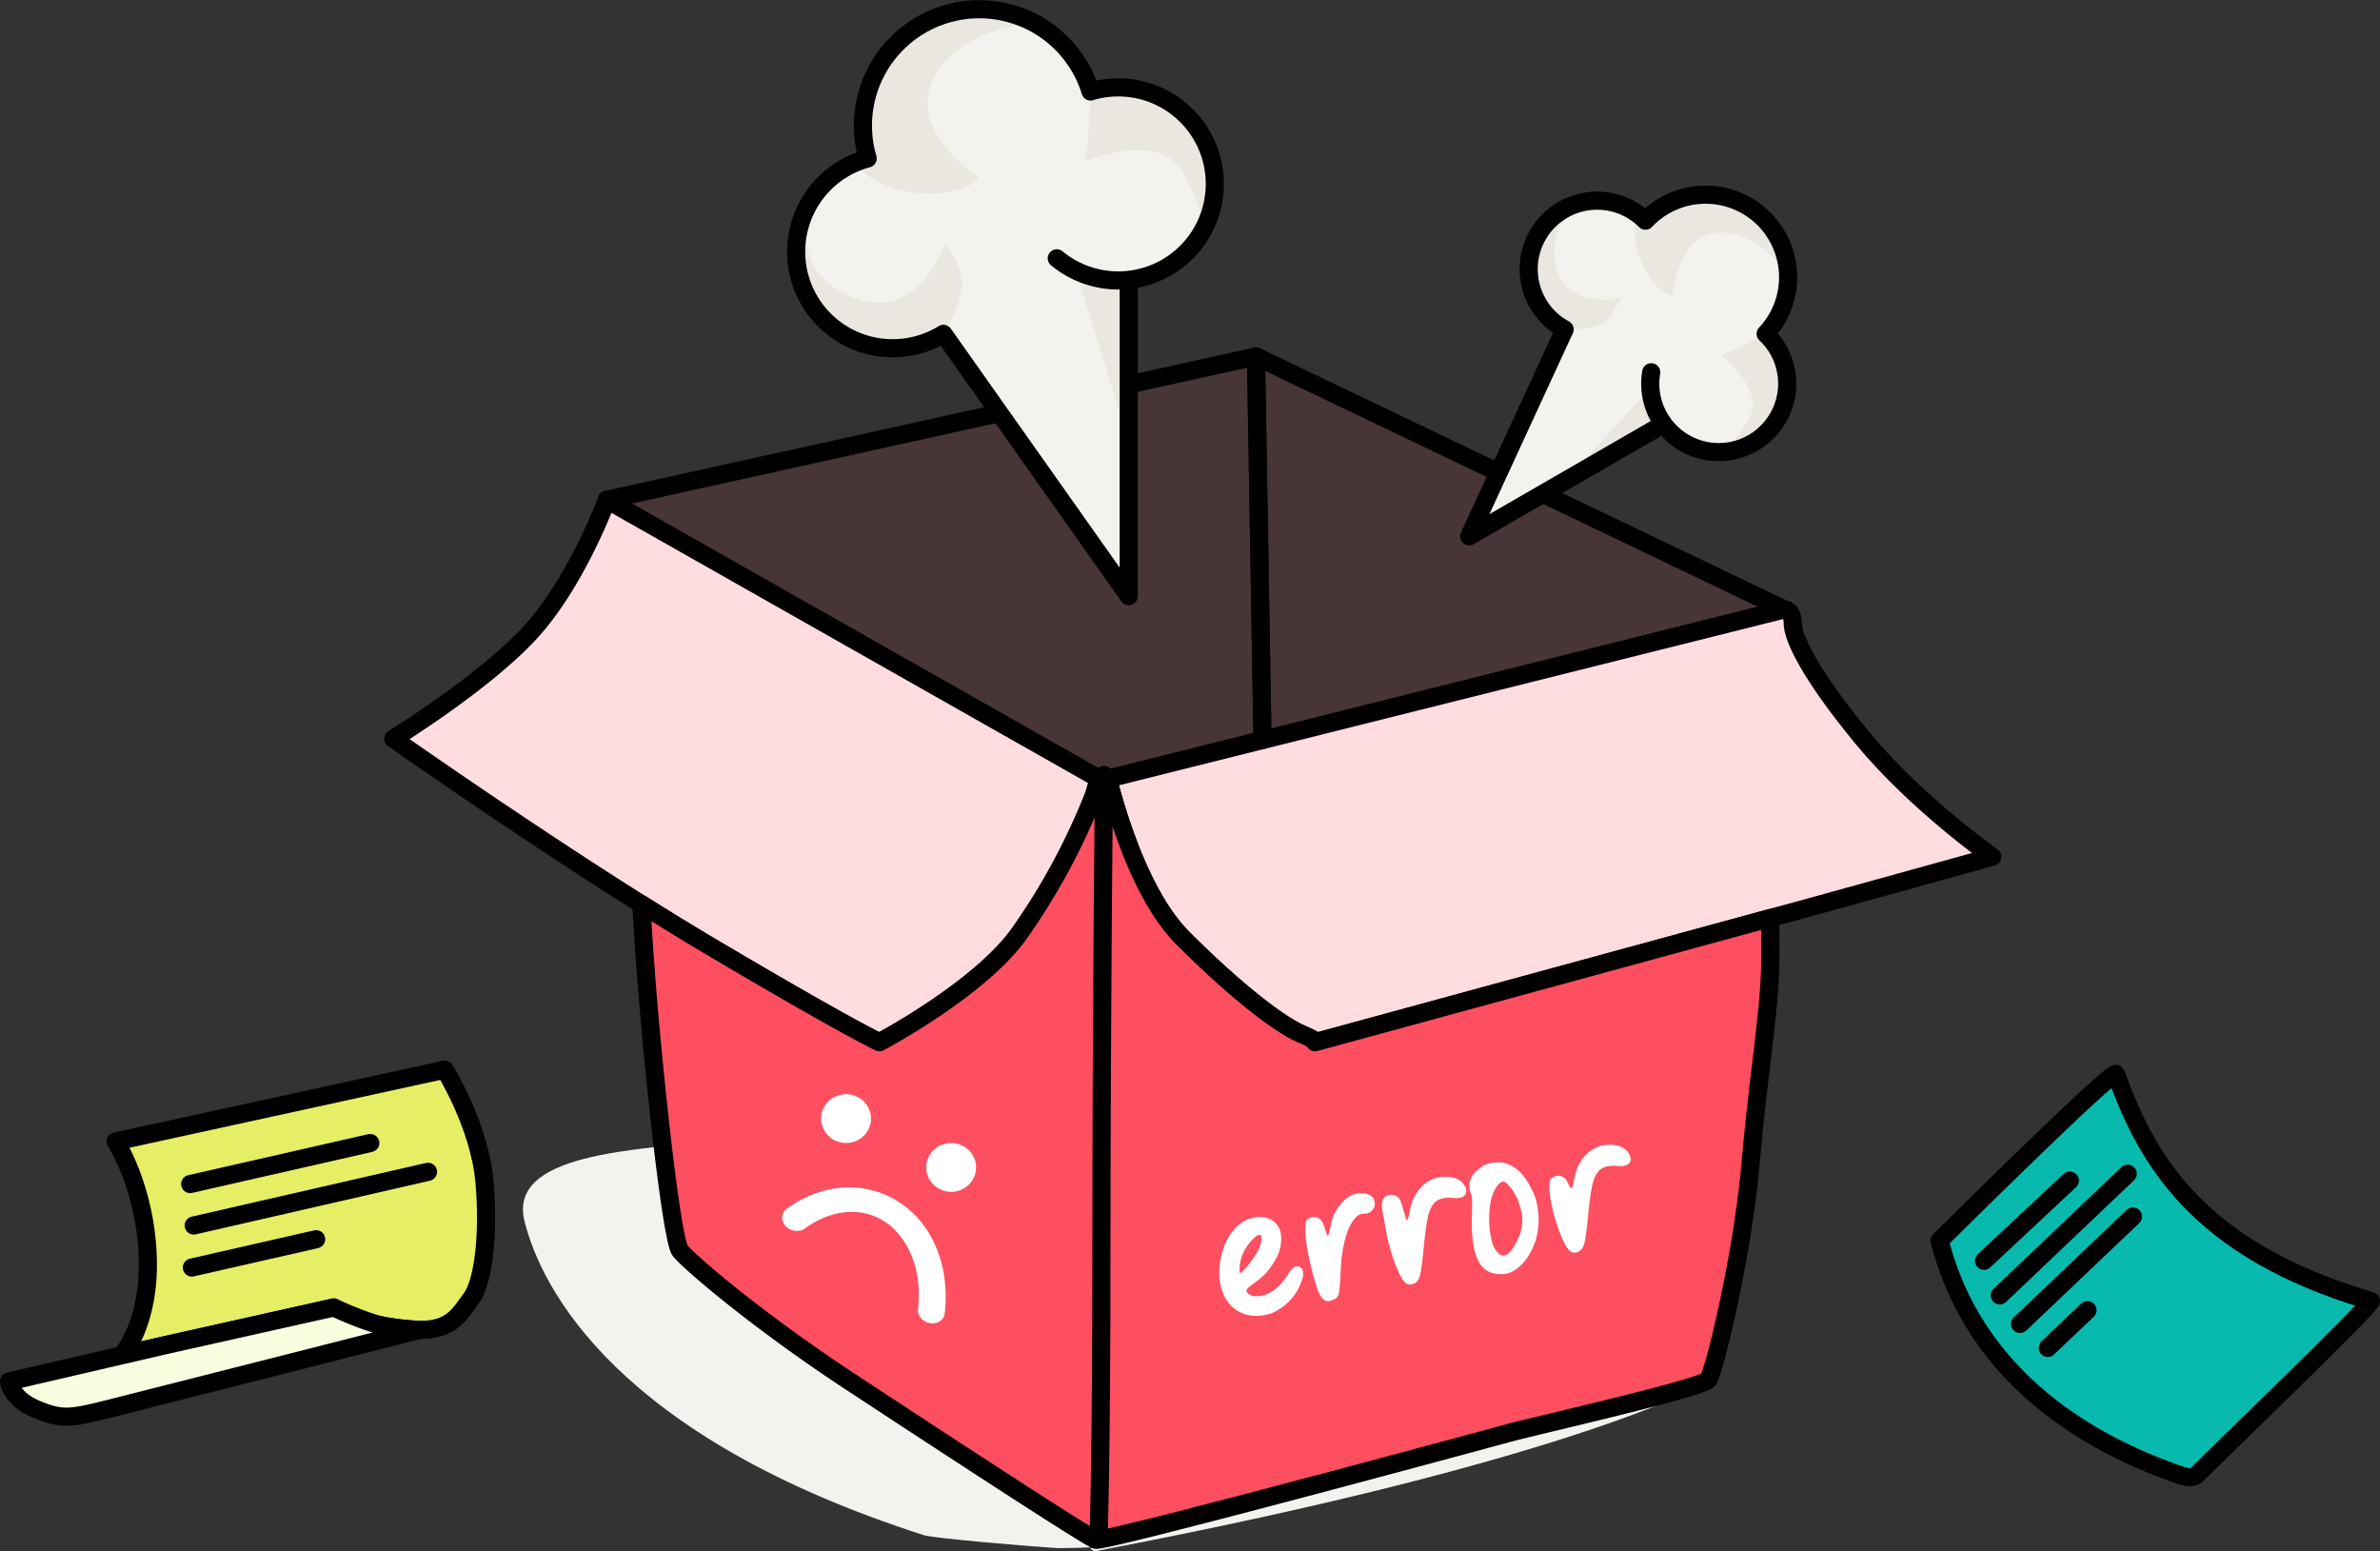 <svg xmlns="http://www.w3.org/2000/svg" xmlns:xlink="http://www.w3.org/1999/xlink" width="524.955" height="342.129" viewBox="0 0 524.955 342.129">
  <rect x="0" y="0" width="524.955" height="342.129" fill="#333333" stroke="none"/>
  <defs>
    <clipPath id="clip-path">
      <path id="Path_112294" data-name="Path 112294" d="M946.753,68.977a21.291,21.291,0,1,0-8.432-41.557A25.664,25.664,0,0,0,889.167,42.2a21.291,21.291,0,1,0,16.705,38.678l40.882,57.857V68.977Z" transform="translate(0.213 239.56)" fill="#e9e7e0" clip-rule="evenodd"/>
    </clipPath>
    <clipPath id="clip-path-2">
      <path id="Path_112294-2" data-name="Path 112294" d="M925.432,51.617a15.1,15.1,0,1,0-5.981-29.478A18.2,18.2,0,0,0,884.584,32.62a15.1,15.1,0,1,0,11.85,27.436l29,41.04V51.617Z" transform="translate(-873.4 -9.25)" fill="#f8f8f8" clip-rule="evenodd"/>
    </clipPath>
  </defs>
  <g id="Group_61280" data-name="Group 61280" transform="translate(-698 -246.812)">
    <path id="Path_112289" data-name="Path 112289" d="M-8951.075-9147.351l150.747,1.777s-28.5,17.157-135.839,37.573c-3.7-1.455,6.122-.851-7.993-.694-9.041-.566-26.518-2.149-29.436-2.771-67.846-21.694-84.619-54.315-88.366-69.3s23.738-15.753,44.72-18,18.522,13.2,18.522,13.2Z" transform="translate(9875.659 9696.94)" fill="#f3f2ef"/>
    <line id="Line_118" data-name="Line 118" x2="1.43" y2="84.597" transform="translate(975.036 325.427)" fill="none" stroke="#000" stroke-miterlimit="22.926" stroke-width="4"/>
    <path id="Path_112280" data-name="Path 112280" d="M665.51,422.223,808.7,390.61,925.235,446.4l-150.581,37.69Z" transform="translate(166.337 -65.184)" fill="rgba(254,79,96,0.1)" stroke="#000" stroke-linecap="round" stroke-linejoin="round" stroke-miterlimit="22.926" stroke-width="4" fill-rule="evenodd"/>
    <path id="Path_112281" data-name="Path 112281" d="M478.13,547.96s-6.817,18.6-17.356,29.754S431.02,600.65,431.02,600.65s39.671,27.9,70.046,45.871S538.258,667.6,538.258,667.6s22.315-11.777,30.994-24.175a145.28,145.28,0,0,0,16.117-29.754,30.4,30.4,0,0,0,1.206-4.239Z" transform="translate(353.717 -190.92)" fill="#ffdcdf" stroke="#000" stroke-linecap="round" stroke-linejoin="round" stroke-miterlimit="22.926" stroke-width="4" fill-rule="evenodd"/>
    <path id="Path_112282" data-name="Path 112282" d="M1215.59,705.636c2.328,9.079,7.685,26.307,16.559,35.181,12.4,12.4,21.7,19.215,26.036,21.075,3.156,1.352,3.361,1.722,3.237,1.822L1370.38,734l40.292-11.158s-16.738-11.777-28.515-26.035-15.5-22.315-15.5-25.415-1.86-3.1-1.86-3.1L1215.59,705.634Z" transform="translate(-273.229 -287.075)" fill="#ffdcdf" stroke="#000" stroke-linecap="round" stroke-linejoin="round" stroke-miterlimit="22.926" stroke-width="4" fill-rule="evenodd"/>
    <path id="Path_112283" data-name="Path 112283" d="M852.133,912.032a.264.264,0,0,1-.139.038Zm100.28-27.349-100.28,27.349c.122-.1-.082-.47-3.237-1.822-4.34-1.86-13.638-8.677-26.035-21.075-8.872-8.872-14.228-26.1-16.559-35.181l-1.372.344-.7-.4a30.408,30.408,0,0,1-1.205,4.239,145.385,145.385,0,0,1-16.117,29.754c-8.679,12.4-30.994,24.175-30.994,24.175s-6.819-3.1-37.192-21.075c-4.932-2.919-10.108-6.1-15.321-9.378.476,8.309,1.209,18.96,2.3,30.453,2.479,26.035,4.96,44.01,6.2,45.871s16.117,14.877,37.813,29.133,52.069,34.092,53.929,34.713,84.3-21.7,91.121-23.554,42.771-9.919,44.01-11.777,7.438-26.654,9.3-47.729,4.34-34.094,4.34-45.25v-8.792Z" transform="translate(136.059 -435.396)" fill="#fe4f60" stroke="#000" stroke-linecap="round" stroke-linejoin="round" stroke-miterlimit="22.926" stroke-width="4" fill-rule="evenodd"/>
    <path id="Path_112284" data-name="Path 112284" d="M1206.637,849.94s-.567,53.248-.567,102.851-.621,64.407-.621,64.407" transform="translate(-265.127 -432.23)" fill="none" stroke="#000" stroke-linecap="round" stroke-linejoin="round" stroke-miterlimit="22.926" stroke-width="4" fill-rule="evenodd"/>
    <line id="Line_119" data-name="Line 119" x2="1.43" y2="84.597" transform="translate(975.037 325.427)" fill="none" stroke="#000" stroke-linecap="round" stroke-linejoin="round" stroke-miterlimit="22.926" stroke-width="4"/>
    <path id="Path_112286" data-name="Path 112286" d="M2128.74,1214.921s38.413-38.128,38.916-36.722c6.636,18.572,17.86,38.807,56.2,50.034.958.281-37.23,37.071-37.939,37.881s-1.344,1.511-4.245.506c-26.216-9.077-46.4-25.849-52.935-51.7Z" transform="translate(-1002.922 -694.511)" fill="#07baad" stroke="#000" stroke-linecap="round" stroke-linejoin="round" stroke-miterlimit="22.926" stroke-width="4" fill-rule="evenodd"/>
    <line id="Line_120" data-name="Line 120" y1="17.688" x2="18.925" transform="translate(1135.616 507.179)" fill="none" stroke="#000" stroke-linecap="round" stroke-linejoin="round" stroke-miterlimit="22.926" stroke-width="4"/>
    <line id="Line_121" data-name="Line 121" y1="26.833" x2="28.215" transform="translate(1139.094 505.668)" fill="none" stroke="#000" stroke-linecap="round" stroke-linejoin="round" stroke-miterlimit="22.926" stroke-width="4"/>
    <line id="Line_122" data-name="Line 122" y1="23.691" x2="24.912" transform="translate(1143.553 515.114)" fill="none" stroke="#000" stroke-linecap="round" stroke-linejoin="round" stroke-miterlimit="22.926" stroke-width="4"/>
    <line id="Line_123" data-name="Line 123" y1="8.332" x2="8.757" transform="translate(1149.674 535.757)" fill="none" stroke="#000" stroke-linecap="round" stroke-linejoin="round" stroke-miterlimit="22.926" stroke-width="4"/>
    <path id="Path_112287" data-name="Path 112287" d="M126.2,1189.361l72.6-15.841s7.691,12.3,8.768,24.762-.462,22.455-2.923,25.684-4.153,7.231-12,6.921-15.227-2.769-16.764-3.845l-1.539-1.077-46.755,10.459s6.306-6.767,5.692-21.993-7.076-25.069-7.076-25.069Z" transform="translate(597.296 -690.802)" fill="#e5ee65" stroke="#000" stroke-linecap="round" stroke-linejoin="round" stroke-miterlimit="22.926" stroke-width="4" fill-rule="evenodd"/>
    <line id="Line_124" data-name="Line 124" y1="9.047" x2="39.723" transform="translate(739.952 498.896)" fill="none" stroke="#000" stroke-linecap="round" stroke-linejoin="round" stroke-miterlimit="22.926" stroke-width="4"/>
    <line id="Line_125" data-name="Line 125" y1="11.841" x2="51.677" transform="translate(740.726 505.246)" fill="none" stroke="#000" stroke-linecap="round" stroke-linejoin="round" stroke-miterlimit="22.926" stroke-width="4"/>
    <line id="Line_126" data-name="Line 126" y1="6.244" x2="27.414" transform="translate(740.32 520.112)" fill="none" stroke="#000" stroke-linecap="round" stroke-linejoin="round" stroke-miterlimit="22.926" stroke-width="4"/>
    <path id="Path_112288" data-name="Path 112288" d="M43.93,1442.835l-34.68,8.048s.35,3.837,6.222,6.222,7.5,1.919,18.086-.755,66.295-16.842,66.295-16.842a58.683,58.683,0,0,1-9.242-1.133,75.071,75.071,0,0,1-9.726-3.805Z" transform="translate(690.75 -899.405)" fill="#fafce0" stroke="#000" stroke-linecap="round" stroke-linejoin="round" stroke-miterlimit="22.926" stroke-width="4" fill-rule="evenodd"/>
    <g id="Group_61278" data-name="Group 61278">
      <path id="Path_112276" data-name="Path 112276" d="M946.753,68.977a21.291,21.291,0,1,0-8.432-41.557A25.664,25.664,0,0,0,889.167,42.2a21.291,21.291,0,1,0,16.705,38.678l40.882,57.857V68.977Z" transform="translate(0.213 239.56)" fill="#e9e7e0" fill-rule="evenodd"/>
      <g id="Mask_Group_293" data-name="Mask Group 293" clip-path="url(#clip-path)">
        <g id="Layer_x0020_1" transform="translate(875.438 251.73)">
          <path id="Path_112293" data-name="Path 112293" d="M30.877,48.868s-5.594,17.993-20.7,11.6C-4.93,54.05,1.7,38.531,1.7,38.531l10.131-6.625s4.15,5.181,13.869,5.8,12.838-3.3,12.838-3.3S22.6,23.863,28.4,12.469,50.133.25,50.133.25s13.25,7.244,12.838,17.993-1.237,12.425-1.237,12.425,16.137-6.625,21.319,1.856S87.821,44.95,87.821,44.95L83.465,52.4s-7.244,6.419-13.456,5.8a20.148,20.148,0,0,1-10.543-4.563L70.447,88.825,72.3,125.662H70.447L30.928,68.125a27.834,27.834,0,0,0,3.712-8.481c1.237-4.975-3.712-10.75-3.712-10.75Z" transform="translate(0)" fill="#f3f2ef" fill-rule="evenodd"/>
        </g>
      </g>
      <path id="Path_112278" data-name="Path 112278" d="M930.885,64.232a21.29,21.29,0,1,0,7.436-36.8,25.664,25.664,0,0,0-49.154,14.777,21.291,21.291,0,1,0,16.705,38.678l40.882,57.857V68.987" transform="translate(0.213 239.552)" fill="none" stroke="#000" stroke-linecap="round" stroke-linejoin="round" stroke-miterlimit="22.926" stroke-width="4" fill-rule="evenodd"/>
    </g>
    <g id="Group_61279" data-name="Group 61279" transform="translate(854.26 -606.873) rotate(60)">
      <path id="Path_112276-2" data-name="Path 112276" d="M925.432,51.617a15.1,15.1,0,1,0-5.981-29.478A18.2,18.2,0,0,0,884.584,32.62a15.1,15.1,0,1,0,11.85,27.436l29,41.04V51.617Z" transform="translate(0.213 239.56)" fill="#e9e7e0" fill-rule="evenodd"/>
      <g id="Mask_Group_293-2" data-name="Mask Group 293" transform="translate(873.613 248.81)" clip-path="url(#clip-path-2)">
        <g id="Layer_x0020_1-2" data-name="Layer_x0020_1" transform="translate(1.471 2.249)">
          <path id="Path_112293-2" data-name="Path 112293" d="M21.974,34.737S18.006,47.5,7.291,42.965C-3.424,38.412,1.275,27.4,1.275,27.4l7.186-4.7s2.944,3.675,9.838,4.114,9.106-2.341,9.106-2.341S16.1,17,20.219,8.917,35.634.25,35.634.25s9.4,5.138,9.106,12.763-.878,8.814-.878,8.814,11.447-4.7,15.122,1.317,3.383,8.814,3.383,8.814l-3.09,5.285s-5.138,4.553-9.545,4.114a14.292,14.292,0,0,1-7.479-3.237l7.79,24.96L51.36,89.21H50.043L22.011,48.4a19.744,19.744,0,0,0,2.633-6.016c.878-3.529-2.633-7.625-2.633-7.625Z" transform="translate(-0.249 -0.25)" fill="#f3f2ef" fill-rule="evenodd"/>
        </g>
      </g>
      <path id="Path_112278-2" data-name="Path 112278" d="M914.177,48.254a15.1,15.1,0,1,0,5.274-26.105A18.2,18.2,0,0,0,884.584,32.63a15.1,15.1,0,1,0,11.85,27.436l29,41.04V51.627" transform="translate(0.213 239.551)" fill="none" stroke="#000" stroke-linecap="round" stroke-linejoin="round" stroke-miterlimit="22.926" stroke-width="4" fill-rule="evenodd"/>
    </g>
    <path id="Path_112443" data-name="Path 112443" d="M11.232-.054a11.754,11.754,0,0,0,6.966-4.7c1.458-2.052,1.728-3.456.7-4.1-.432-.27-1.08-.7-2.808,1.188C14.58-6.048,11.988-4,9.072-4.212c-1.3-.108-2.43-.7-2.646-1.566S9.774-7.4,12.2-9.558c2.268-2.052,3.672-3.834,4.05-6.7.432-3.078-1.944-5.184-5.022-5.184C4.968-21.438,1.08-13.77,1.08-8.424,1.08-3.132,4.644.108,9.342.108A11.658,11.658,0,0,0,11.232-.054ZM5.724-9.882a9,9,0,0,1,2.808-5.724c2.376-2.16,3.456-2.214,3.456-1.3a6.5,6.5,0,0,1-2.052,3.564A16.585,16.585,0,0,1,5.724-9.882ZM39.69-6.048C40.554-.864,41.418,0,43.146-.432c1.3-.432,1.728-1.3,3.888-8.64,1.728-5.616,2.538-6.966,3.726-7.884a3.3,3.3,0,0,1,2.214-.7,7.625,7.625,0,0,1,2.268.378c2.646.81,3.672-.756,2.646-2.7-1.134-2.16-4.32-2.592-6.1-2.322-1.89.27-4.968,1.782-6.534,5.832-.54,1.4-.864,2-1.08,2s-.378-3.564-.594-4.428a2.175,2.175,0,0,0-3.456-1.3c-.27.27-.864.7-.864,3.186,0,1.62-.054,3.78-.054,5.076A40.381,40.381,0,0,0,39.69-6.048Zm-17.82,2.7C22.518.216,23.6,0,25.326-.432c1.3-.432,1.35-2.106,2.916-7.938,1.728-5.616,3.51-7.668,4.7-8.586a2.535,2.535,0,0,1,2.214-.7,2.234,2.234,0,0,0,2.808-2.16c0-1.242-1.08-2.484-4-2.484-1.4,0-4.968,1.782-6.534,5.832-.54,1.4-.864,2-1.08,2s-.27-2-.486-2.862a2.175,2.175,0,0,0-3.456-1.3c-.54.54-1.026,3.888-1.026,6.7A69.8,69.8,0,0,0,21.87-3.348Zm36.342-8.37a33.064,33.064,0,0,0-.7,5.886c0,4.266,1.566,6.426,4.752,7.02C65.124,1.944,68.8-.378,71.226-4.7A16.905,16.905,0,0,0,73.008-12.2a11.189,11.189,0,0,0-.594-3.834c-1.188-4.644-3.672-6.48-5.67-7.02a11.093,11.093,0,0,0-2.106-.216,5.916,5.916,0,0,0-3.186,1.026,4.545,4.545,0,0,0-2.43,4.266C59.454-17.172,59.022-15.228,58.212-11.718Zm9.342,5.832c-1.62,2.376-3.24,3.51-4.05,3.132-.81,0-1.836-1.944-1.836-3.51a21.338,21.338,0,0,1,1.62-9.18c1.026-2.16,2.646-3.51,3.456-3.294.81.378,2.43,3.51,2.43,5.832a10.908,10.908,0,0,1,.162,1.782A9.5,9.5,0,0,1,67.554-5.886Zm9.072-.162C77.49-.864,78.354,0,80.082-.432c1.3-.432,1.728-1.3,3.888-8.64,1.728-5.616,2.538-6.966,3.726-7.884a3.3,3.3,0,0,1,2.214-.7,7.625,7.625,0,0,1,2.268.378c2.646.81,3.672-.756,2.646-2.7-1.134-2.16-4.32-2.592-6.1-2.322-1.89.27-4.968,1.782-6.534,5.832-.54,1.4-.864,2-1.08,2s-.378-.648-.594-1.512a2.175,2.175,0,0,0-3.456-1.3c-.54.54-.918,2.538-.918,5.346A40.38,40.38,0,0,0,76.626-6.048Z" transform="translate(967.721 538.517) rotate(-11)" fill="#fff"/>
    <g id="Group_61275" data-name="Group 61275" transform="translate(0.34 -47.81)">
      <path id="Ellipse_2651" data-name="Ellipse 2651" d="M5.5,0A5.584,5.584,0,0,1,7.64.423,5.516,5.516,0,0,1,9.388,1.577a5.386,5.386,0,0,1,1.179,1.711,5.295,5.295,0,0,1,0,4.19A5.386,5.386,0,0,1,9.388,9.189,5.516,5.516,0,0,1,7.64,10.342a5.627,5.627,0,0,1-4.281,0A5.516,5.516,0,0,1,1.611,9.189,5.386,5.386,0,0,1,.432,7.478a5.295,5.295,0,0,1,0-4.19A5.386,5.386,0,0,1,1.611,1.577,5.516,5.516,0,0,1,3.359.423,5.584,5.584,0,0,1,5.5,0Z" transform="translate(878.776 535.94)" fill="#fff"/>
      <path id="Ellipse_2652" data-name="Ellipse 2652" d="M5.5,0A5.584,5.584,0,0,1,7.64.423,5.516,5.516,0,0,1,9.388,1.577a5.386,5.386,0,0,1,1.179,1.711,5.295,5.295,0,0,1,0,4.19A5.386,5.386,0,0,1,9.388,9.189,5.516,5.516,0,0,1,7.64,10.342a5.627,5.627,0,0,1-4.281,0A5.516,5.516,0,0,1,1.611,9.189,5.386,5.386,0,0,1,.432,7.478a5.295,5.295,0,0,1,0-4.19A5.386,5.386,0,0,1,1.611,1.577,5.516,5.516,0,0,1,3.359.423,5.584,5.584,0,0,1,5.5,0Z" transform="translate(901.959 546.706)" fill="#fff"/>
      <path id="Path_112285" data-name="Path 112285" d="M35.881,35.038q.072.026.145.048c.049.015.1.029.148.042s.1.025.151.036.1.021.154.029a3.213,3.213,0,0,0,1.167-.017,2.839,2.839,0,0,0,1-.408,2.478,2.478,0,0,0,.726-.731,2.317,2.317,0,0,0,.349-.984,30.826,30.826,0,0,0-.208-8.8,25.911,25.911,0,0,0-2.587-7.7,22,22,0,0,0-4.709-6.1,20.216,20.216,0,0,0-11.742-5.13,20.879,20.879,0,0,0-5.308.213A22.963,22.963,0,0,0,9.9,7.093,26.115,26.115,0,0,0,4.862,9.975a2.43,2.43,0,0,0-.713.8,2.333,2.333,0,0,0-.279.982A2.533,2.533,0,0,0,4.031,12.8a2.942,2.942,0,0,0,.609.971,3.358,3.358,0,0,0,.96.715,3.5,3.5,0,0,0,1.119.339,3.274,3.274,0,0,0,1.142-.054,2.814,2.814,0,0,0,1.028-.463,20.725,20.725,0,0,1,3.724-2.173,17.267,17.267,0,0,1,3.82-1.215,14.653,14.653,0,0,1,3.783-.234,13.185,13.185,0,0,1,3.614.769,13.357,13.357,0,0,1,4.687,2.967,16.605,16.605,0,0,1,3.372,4.728,21.327,21.327,0,0,1,1.846,6.035,25.736,25.736,0,0,1,.108,6.892,2.452,2.452,0,0,0,.073.932,2.765,2.765,0,0,0,.4.849,3.127,3.127,0,0,0,.674.7A3.336,3.336,0,0,0,35.881,35.038Z" transform="translate(866.311 551.243)" fill="#fff"/>
    </g>
  </g>
</svg>
